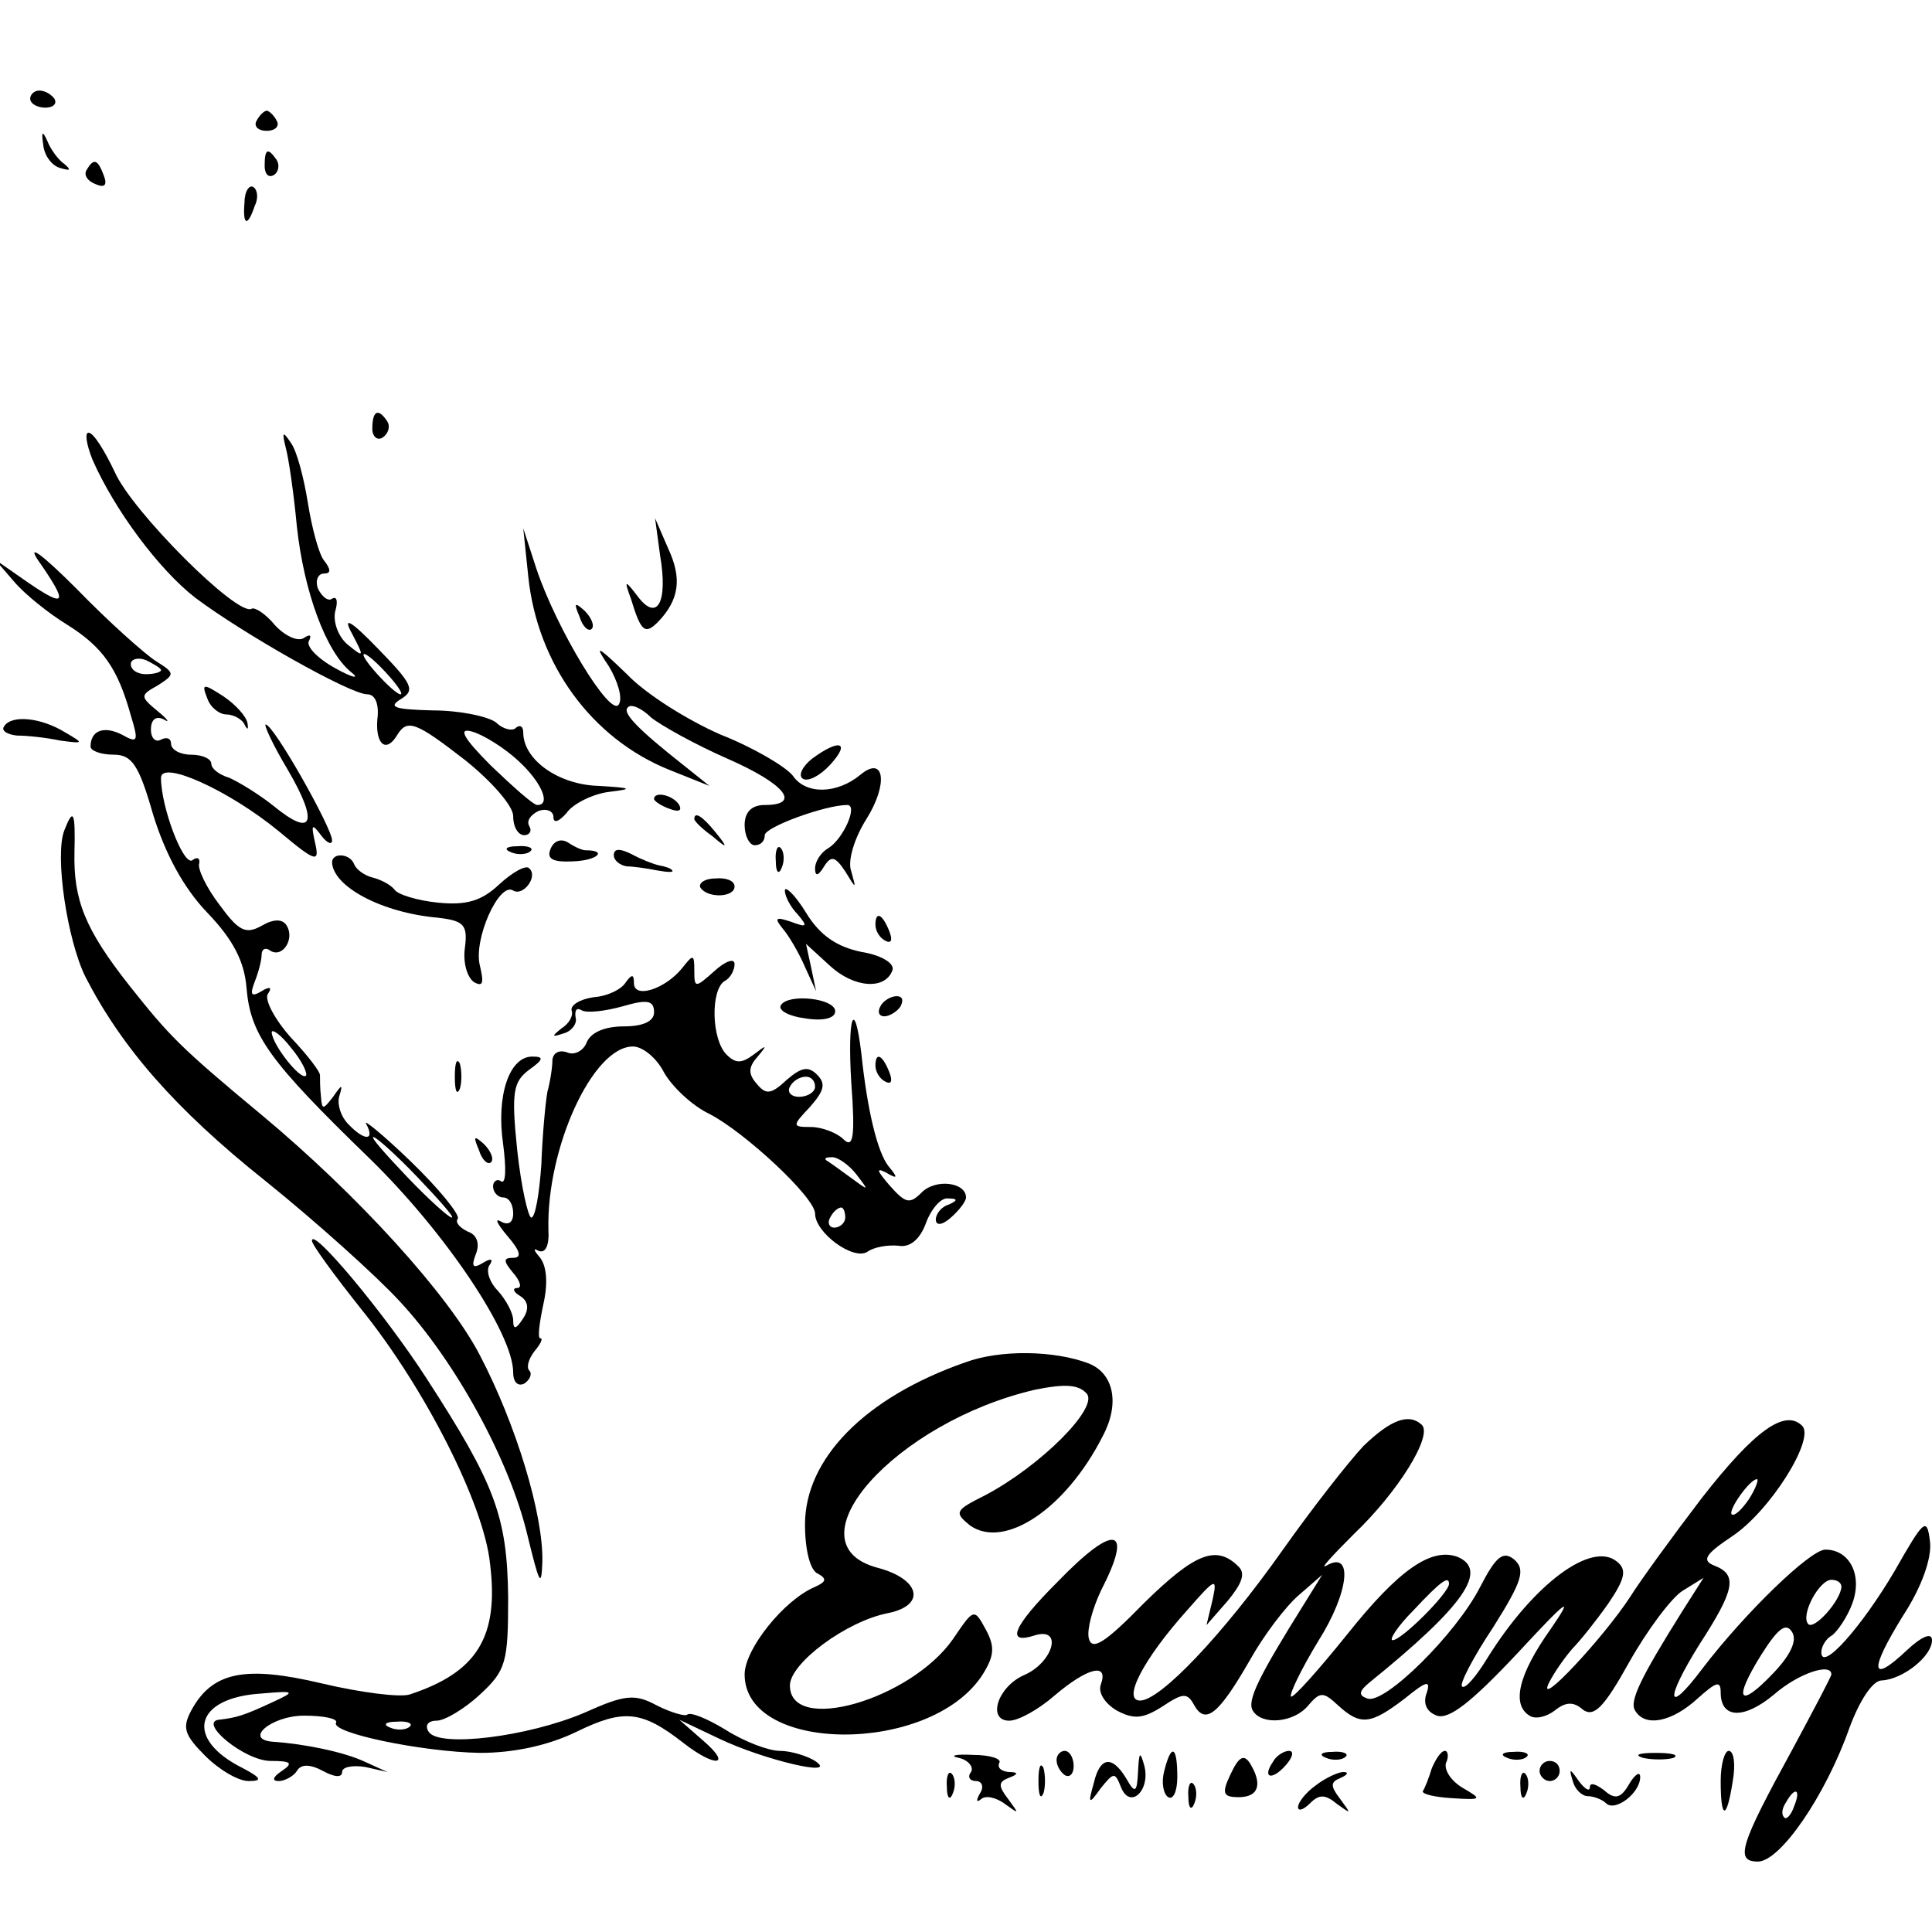 <?xml version="1.0" standalone="no"?>
<!DOCTYPE svg PUBLIC "-//W3C//DTD SVG 20010904//EN"
 "http://www.w3.org/TR/2001/REC-SVG-20010904/DTD/svg10.dtd">
<svg version="1.0" xmlns="http://www.w3.org/2000/svg"
 width="192pt" height="192pt" viewBox="0 0 192 192"
 preserveAspectRatio="xMidYMid meet">
<g transform="translate(0,192) scale(0.1,-0.1)"
fill="#000000" stroke="none">
<path d="M30 1822 c0 -5 7 -9 15 -9 8 0 12 4 9 9 -3 4 -9 8 -15 8 -5 0 -9 -4
-9 -8z"/>
<path d="M255 1800 c-3 -5 1 -10 10 -10 9 0 13 5 10 10 -3 6 -8 10 -10 10 -2
0 -7 -4 -10 -10z"/>
<path d="M43 1776 c1 -11 9 -21 17 -23 10 -3 11 -2 4 4 -6 4 -14 15 -17 23 -5
11 -6 9 -4 -4z"/>
<path d="M263 1755 c0 -8 4 -12 9 -9 5 3 6 10 3 15 -9 13 -12 11 -12 -6z"/>
<path d="M86 1751 c-3 -5 1 -11 9 -14 9 -4 12 -1 8 9 -6 16 -10 17 -17 5z"/>
<path d="M243 1719 c-2 -23 3 -25 10 -4 4 8 3 16 -1 19 -4 3 -9 -4 -9 -15z"/>
<path d="M370 1494 c0 -8 5 -12 10 -9 6 4 8 11 5 16 -9 14 -15 11 -15 -7z"/>
<path d="M92 1463 c22 -50 66 -109 102 -137 48 -36 154 -96 171 -96 8 0 12
-10 10 -25 -2 -25 9 -34 20 -15 10 16 19 12 68 -26 26 -21 47 -45 47 -55 0
-11 5 -19 11 -19 5 0 8 4 5 9 -3 5 1 11 9 15 8 3 15 0 15 -6 0 -7 6 -4 13 4 6
9 26 19 42 21 25 3 23 4 -10 6 -40 1 -75 26 -75 53 0 6 -3 8 -7 5 -3 -4 -13
-2 -20 5 -8 6 -36 12 -63 12 -37 1 -45 3 -32 11 15 9 12 15 -22 50 -28 29 -36
33 -26 15 12 -23 12 -24 -4 -11 -10 8 -15 23 -13 33 3 10 2 16 -3 13 -4 -3
-10 2 -14 10 -3 8 0 15 6 15 7 0 7 4 0 13 -5 6 -12 32 -16 57 -4 25 -11 52
-17 60 -8 12 -9 11 -5 -5 3 -11 8 -46 11 -78 7 -65 29 -125 54 -145 9 -7 2 -6
-16 4 -18 10 -29 22 -26 27 3 6 1 7 -5 3 -6 -4 -19 2 -29 13 -9 11 -20 18 -23
16 -14 -8 -119 97 -136 136 -10 21 -21 39 -26 39 -4 0 -2 -12 4 -27z m293
-213 c10 -11 16 -20 13 -20 -3 0 -13 9 -23 20 -10 11 -16 20 -13 20 3 0 13 -9
23 -20z m130 -86 c23 -21 33 -44 19 -44 -4 0 -24 18 -46 39 -28 28 -33 38 -19
34 11 -3 32 -16 46 -29z"/>
<path d="M656 1368 c8 -47 -3 -66 -22 -41 -13 17 -14 17 -7 -2 10 -33 14 -36
27 -23 21 22 24 43 10 73 l-13 30 5 -37z"/>
<path d="M38 1363 c30 -43 28 -48 -10 -22 l-33 23 19 -22 c11 -13 35 -32 53
-43 35 -22 50 -43 63 -90 8 -26 7 -28 -9 -19 -18 9 -31 4 -31 -12 0 -4 10 -8
23 -8 18 0 25 -10 39 -59 12 -39 30 -73 54 -98 26 -27 37 -49 39 -75 4 -47 23
-73 122 -169 75 -73 143 -174 143 -213 0 -10 5 -14 11 -11 6 4 8 10 5 13 -3 3
-1 11 5 19 6 7 9 13 6 13 -3 0 -1 15 3 34 5 22 3 39 -4 47 -6 7 -6 9 -1 6 7
-3 11 5 10 21 -2 81 44 182 84 182 10 0 24 -12 31 -26 8 -14 28 -33 45 -41 35
-18 105 -83 105 -99 0 -19 38 -47 52 -38 7 5 21 7 31 6 11 -2 21 6 27 22 5 14
15 26 22 25 10 0 10 -2 1 -6 -7 -2 -13 -9 -13 -15 0 -6 6 -6 15 2 8 7 15 16
15 20 0 15 -30 19 -44 5 -12 -12 -16 -11 -32 7 -12 14 -14 18 -4 13 12 -7 13
-6 3 6 -11 14 -21 55 -27 112 -7 58 -14 36 -10 -29 4 -54 2 -66 -8 -56 -6 6
-21 12 -32 12 -19 0 -19 1 -1 20 14 16 16 23 7 32 -9 9 -16 7 -30 -5 -16 -15
-21 -15 -30 -4 -9 10 -8 17 1 27 10 12 9 12 -4 2 -12 -9 -18 -9 -27 0 -15 15
-16 64 -2 73 6 3 10 11 10 17 0 6 -9 3 -20 -7 -19 -17 -20 -17 -20 0 0 17 -1
17 -12 3 -17 -21 -48 -31 -48 -15 0 9 -2 9 -8 1 -4 -7 -18 -14 -32 -15 -14 -2
-23 -8 -22 -13 2 -5 -2 -13 -10 -18 -10 -8 -10 -9 2 -5 8 2 14 10 12 16 -1 7
1 10 6 7 5 -3 23 -1 41 4 24 7 31 6 31 -6 0 -9 -11 -14 -30 -14 -19 0 -33 -6
-37 -16 -3 -8 -12 -13 -19 -10 -8 3 -14 0 -15 -7 0 -7 -2 -21 -5 -32 -2 -11
-5 -44 -6 -72 -2 -29 -6 -53 -10 -53 -3 0 -10 30 -14 67 -6 58 -4 68 12 80 14
10 15 13 3 13 -23 0 -36 -39 -29 -87 3 -23 3 -40 -2 -37 -4 3 -8 0 -8 -5 0 -6
5 -11 10 -11 6 0 10 -7 10 -16 0 -9 -5 -12 -12 -8 -7 4 -4 -2 6 -14 13 -15 15
-22 6 -22 -10 0 -10 -3 0 -15 7 -8 9 -15 4 -15 -5 0 -4 -4 3 -8 8 -5 9 -13 3
-22 -7 -11 -10 -12 -10 -2 0 7 -7 20 -15 29 -8 8 -12 19 -9 25 5 7 2 8 -6 3
-10 -6 -12 -4 -7 9 4 10 1 19 -8 22 -8 4 -13 9 -10 13 2 4 -19 30 -47 57 -28
27 -48 43 -44 37 9 -17 -2 -17 -18 0 -7 7 -11 19 -9 27 4 13 3 13 -6 0 -10
-13 -11 -13 -12 0 -1 8 -1 18 -1 21 1 3 -12 20 -29 38 -16 18 -26 37 -23 43 5
7 2 8 -6 3 -10 -6 -12 -4 -7 9 4 10 7 22 7 27 0 6 4 8 9 4 12 -7 24 12 16 25
-4 7 -13 7 -25 0 -16 -9 -23 -5 -42 21 -13 17 -22 36 -20 41 1 5 -2 7 -7 3 -9
-5 -31 53 -31 82 0 18 67 -12 117 -53 37 -31 41 -32 36 -11 -4 18 -3 19 6 7 6
-8 11 -10 11 -5 0 12 -58 115 -66 115 -2 0 7 -20 22 -45 31 -53 25 -68 -14
-36 -15 12 -35 24 -44 28 -10 3 -18 9 -18 14 0 5 -9 9 -20 9 -11 0 -20 5 -20
11 0 5 -4 7 -10 4 -5 -3 -10 1 -10 10 0 10 5 14 13 10 6 -4 4 0 -6 8 -18 15
-18 16 0 26 17 11 17 12 -2 24 -11 7 -47 39 -79 72 -33 33 -50 46 -38 28z
m122 -109 c0 -2 -7 -4 -15 -4 -8 0 -15 4 -15 10 0 5 7 7 15 4 8 -4 15 -8 15
-10z m144 -403 c-5 -5 -33 30 -34 43 0 4 9 -2 19 -15 11 -13 17 -26 15 -28z
m506 -11 c0 -5 -7 -10 -16 -10 -8 0 -12 5 -9 10 3 6 10 10 16 10 5 0 9 -4 9
-10z m-395 -90 c21 -22 37 -40 34 -40 -3 0 -23 18 -44 40 -21 22 -37 40 -34
40 3 0 23 -18 44 -40z m436 3 c13 -17 13 -17 -6 -3 -11 8 -22 16 -24 17 -2 2
0 3 6 3 6 0 17 -8 24 -17z m-11 -43 c0 -5 -5 -10 -11 -10 -5 0 -7 5 -4 10 3 6
8 10 11 10 2 0 4 -4 4 -10z"/>
<path d="M525 1347 c9 -87 63 -161 140 -192 l40 -16 -25 20 c-47 37 -62 53
-56 58 3 4 14 -1 23 -10 10 -8 44 -27 76 -41 57 -25 74 -46 37 -46 -13 0 -20
-7 -20 -20 0 -11 5 -20 10 -20 6 0 10 4 10 10 0 8 60 30 82 30 11 0 -4 -34
-19 -43 -7 -4 -13 -13 -13 -20 0 -8 3 -8 9 2 7 11 11 10 21 -5 11 -18 11 -18
6 0 -4 10 3 33 15 52 22 35 18 64 -6 44 -23 -19 -54 -20 -67 -1 -7 9 -39 28
-72 41 -32 14 -74 40 -93 60 -30 29 -33 30 -18 8 9 -15 14 -32 10 -38 -8 -14
-62 75 -82 135 l-13 40 5 -48z"/>
<path d="M576 1307 c3 -10 9 -15 12 -12 3 3 0 11 -7 18 -10 9 -11 8 -5 -6z"/>
<path d="M206 1226 c3 -9 12 -16 19 -16 7 0 16 -5 18 -10 3 -6 4 -5 3 1 -1 7
-12 19 -24 27 -20 13 -22 13 -16 -2z"/>
<path d="M4 1198 c-3 -4 3 -8 13 -9 10 0 29 -2 43 -5 23 -3 24 -3 5 8 -24 15
-54 18 -61 6z"/>
<path d="M807 1166 c-10 -8 -14 -17 -9 -20 5 -3 17 3 27 14 21 23 9 26 -18 6z"/>
<path d="M650 1126 c0 -2 7 -7 16 -10 8 -3 12 -2 9 4 -6 10 -25 14 -25 6z"/>
<path d="M64 1095 c-10 -25 3 -110 21 -146 36 -70 89 -131 178 -202 51 -41
111 -95 134 -120 55 -59 109 -157 127 -232 12 -49 14 -54 15 -27 1 47 -26 136
-62 205 -31 60 -121 159 -217 239 -82 68 -92 79 -131 128 -45 57 -56 86 -55
133 1 40 -1 45 -10 22z"/>
<path d="M690 1106 c0 -2 8 -10 18 -17 15 -13 16 -12 3 4 -13 16 -21 21 -21
13z"/>
<path d="M547 1076 c-4 -10 3 -13 23 -12 24 1 34 11 12 11 -4 0 -12 4 -18 8
-7 4 -14 1 -17 -7z"/>
<path d="M508 1073 c7 -3 16 -2 19 1 4 3 -2 6 -13 5 -11 0 -14 -3 -6 -6z"/>
<path d="M610 1070 c0 -5 6 -10 13 -11 6 0 20 -2 30 -4 11 -2 17 -2 15 0 -1 2
-7 4 -13 5 -5 1 -18 6 -27 11 -12 6 -18 6 -18 -1z"/>
<path d="M771 1064 c0 -11 3 -14 6 -6 3 7 2 16 -1 19 -3 4 -6 -2 -5 -13z"/>
<path d="M330 1063 c1 -24 49 -50 105 -55 26 -3 30 -7 27 -30 -2 -14 2 -29 9
-34 9 -5 10 -1 6 16 -7 26 19 84 33 75 10 -6 25 14 16 22 -3 4 -17 -4 -30 -16
-17 -16 -32 -21 -61 -18 -20 2 -40 8 -43 13 -4 5 -14 10 -22 12 -8 2 -16 8
-18 13 -4 11 -22 12 -22 2z"/>
<path d="M696 1038 c7 -11 34 -10 34 1 0 6 -9 9 -19 8 -11 0 -17 -5 -15 -9z"/>
<path d="M780 1035 c0 -6 6 -17 13 -24 10 -12 9 -13 -7 -7 -15 5 -17 4 -8 -7
6 -7 16 -24 22 -38 l11 -24 -5 24 -5 23 24 -22 c24 -22 55 -24 62 -4 2 7 -12
15 -31 18 -24 5 -41 16 -55 39 -11 18 -21 27 -21 22z"/>
<path d="M870 1001 c0 -6 4 -13 10 -16 6 -3 7 1 4 9 -7 18 -14 21 -14 7z"/>
<path d="M776 921 c-3 -5 8 -11 24 -13 18 -3 30 0 30 7 0 13 -47 18 -54 6z"/>
<path d="M875 920 c-3 -5 -2 -10 4 -10 5 0 13 5 16 10 3 6 2 10 -4 10 -5 0
-13 -4 -16 -10z"/>
<path d="M452 850 c0 -14 2 -19 5 -12 2 6 2 18 0 25 -3 6 -5 1 -5 -13z"/>
<path d="M870 861 c0 -6 4 -13 10 -16 6 -3 7 1 4 9 -7 18 -14 21 -14 7z"/>
<path d="M476 777 c3 -10 9 -15 12 -12 3 3 0 11 -7 18 -10 9 -11 8 -5 -6z"/>
<path d="M310 687 c0 -4 22 -34 49 -68 63 -78 122 -194 128 -253 9 -73 -13
-108 -80 -130 -10 -3 -49 2 -87 11 -76 18 -109 12 -130 -27 -9 -17 -7 -24 14
-45 14 -14 33 -25 43 -25 14 0 13 3 -6 13 -58 29 -48 70 19 74 34 3 34 2 10
-9 -28 -13 -35 -15 -52 -17 -22 -2 25 -41 51 -41 20 0 23 -2 11 -10 -9 -6 -10
-10 -3 -10 6 0 15 5 18 10 4 7 13 7 26 0 11 -6 19 -7 19 -1 0 5 10 7 23 5 l22
-5 -22 10 c-21 10 -61 18 -91 20 -31 2 -2 26 30 26 20 0 34 -3 32 -7 -6 -10
85 -29 143 -30 33 0 67 7 96 21 47 23 65 21 106 -11 32 -25 49 -23 20 2 l-24
21 40 -19 c44 -21 120 -39 95 -22 -8 5 -24 10 -35 10 -11 0 -35 9 -54 21 -18
11 -35 18 -38 15 -2 -2 -16 2 -30 9 -22 12 -32 11 -72 -7 -56 -24 -145 -35
-155 -19 -4 6 -1 11 8 11 8 0 28 12 43 26 26 24 28 32 28 97 -1 80 -13 112
-81 217 -42 65 -114 151 -114 137z m97 -483 c-3 -3 -12 -4 -19 -1 -8 3 -5 6 6
6 11 1 17 -2 13 -5z"/>
<path d="M959 566 c-100 -35 -159 -96 -159 -161 0 -25 5 -46 13 -49 9 -5 8 -8
-3 -13 -31 -13 -70 -62 -70 -87 0 -79 184 -80 236 -1 12 19 13 28 4 45 -12 22
-12 22 -33 -9 -42 -60 -162 -95 -162 -46 0 22 56 64 98 72 38 8 31 34 -11 45
-90 24 18 145 157 177 30 6 43 5 51 -4 12 -14 -46 -72 -101 -101 -30 -15 -31
-17 -15 -30 34 -24 95 16 132 89 17 32 11 62 -14 72 -34 13 -88 14 -123 1z"/>
<path d="M1355 483 c-15 -16 -51 -62 -80 -103 -60 -85 -122 -150 -142 -150
-18 0 3 41 47 90 28 32 30 33 25 10 l-6 -25 21 24 c14 17 18 27 11 34 -22 22
-43 14 -94 -36 -39 -40 -52 -48 -55 -35 -2 9 4 30 12 47 33 64 14 68 -43 9
-45 -45 -52 -63 -22 -53 28 8 17 -28 -12 -40 -26 -12 -36 -45 -14 -45 9 0 29
11 45 25 33 28 54 33 46 11 -3 -8 4 -19 16 -26 17 -9 26 -8 45 4 21 14 25 14
32 1 11 -19 24 -9 55 45 14 25 36 54 49 65 l23 20 -18 -29 c-45 -72 -57 -96
-51 -106 9 -15 41 -12 55 5 12 14 15 14 30 0 22 -20 32 -19 66 7 21 17 26 19
22 6 -4 -10 -1 -19 10 -23 12 -4 34 13 80 62 50 54 57 59 33 24 -32 -45 -39
-75 -21 -86 6 -4 17 -1 25 5 11 9 19 9 28 1 11 -8 21 2 46 47 18 32 42 64 53
71 l21 13 -21 -33 c-42 -67 -53 -90 -47 -99 10 -17 37 -11 62 12 19 17 23 18
23 6 0 -26 23 -27 53 -2 24 21 57 32 57 20 0 -2 -18 -36 -39 -75 -52 -95 -57
-111 -34 -111 22 0 67 65 91 133 10 27 23 47 32 47 21 1 50 24 50 40 0 8 -10
4 -25 -10 -36 -34 -38 -21 -4 34 19 29 29 58 27 74 -3 25 -6 22 -35 -29 -33
-56 -73 -101 -73 -81 0 6 5 14 11 17 5 4 15 18 20 32 10 28 -3 53 -27 53 -15
0 -80 -63 -122 -118 -36 -48 -38 -32 -3 24 35 54 38 69 15 78 -13 5 -10 11 17
29 38 25 83 97 70 110 -17 17 -47 -4 -100 -72 -29 -38 -61 -82 -71 -98 -26
-40 -93 -112 -81 -86 6 12 17 27 24 35 7 7 23 27 35 44 17 25 19 34 9 42 -25
21 -83 -22 -129 -96 -11 -18 -22 -31 -25 -28 -3 2 11 29 31 59 29 46 32 57 21
67 -11 9 -18 4 -34 -27 -24 -47 -95 -117 -112 -111 -9 3 -9 7 2 16 94 76 119
112 87 125 -26 9 -58 -13 -109 -77 -29 -36 -54 -64 -56 -62 -2 2 10 27 27 55
31 49 35 91 8 75 -7 -4 6 10 28 32 43 41 78 97 67 108 -13 12 -31 5 -58 -21z
m383 -53 c-7 -10 -14 -17 -17 -15 -4 4 18 35 25 35 2 0 -1 -9 -8 -20z m-298
-84 c0 -9 -47 -56 -56 -56 -4 0 5 14 21 30 28 30 35 34 35 26z m390 -3 c-1
-14 -27 -43 -33 -37 -8 9 11 44 23 44 6 0 10 -3 10 -7z m-67 -85 c-35 -37 -41
-28 -13 17 17 27 25 33 31 23 5 -8 -1 -22 -18 -40z m20 -133 c-3 -9 -8 -14
-10 -11 -3 3 -2 9 2 15 9 16 15 13 8 -4z"/>
<path d="M953 173 c9 -2 15 -9 12 -14 -4 -5 -1 -9 5 -9 6 0 8 -6 4 -12 -4 -7
-4 -10 1 -6 4 4 15 2 24 -5 14 -10 14 -10 3 5 -10 13 -10 17 0 21 11 4 10 6 0
6 -7 1 -11 4 -9 9 3 4 -9 8 -26 8 -18 1 -24 -1 -14 -3z"/>
<path d="M1050 171 c0 -6 4 -12 8 -15 5 -3 9 1 9 9 0 8 -4 15 -9 15 -4 0 -8
-4 -8 -9z"/>
<path d="M1131 160 c-1 -22 -3 -23 -12 -7 -14 23 -26 21 -32 -5 -6 -21 -5 -22
7 -5 13 16 14 16 20 1 9 -23 30 -3 23 22 -4 14 -5 13 -6 -6z"/>
<path d="M1157 160 c-3 -11 -1 -23 4 -26 5 -3 9 6 9 20 0 31 -6 34 -13 6z"/>
<path d="M1223 157 c-9 -19 -8 -23 8 -23 20 0 24 13 11 34 -6 9 -11 6 -19 -11z"/>
<path d="M1265 169 c-11 -16 -1 -19 13 -3 7 8 8 14 3 14 -5 0 -13 -5 -16 -11z"/>
<path d="M1318 173 c7 -3 16 -2 19 1 4 3 -2 6 -13 5 -11 0 -14 -3 -6 -6z"/>
<path d="M1423 163 c-3 -10 -7 -20 -9 -23 -1 -3 12 -6 29 -7 30 -2 30 -1 11
10 -12 7 -19 18 -17 25 3 6 2 12 -1 12 -4 0 -9 -8 -13 -17z"/>
<path d="M1498 173 c7 -3 16 -2 19 1 4 3 -2 6 -13 5 -11 0 -14 -3 -6 -6z"/>
<path d="M1633 173 c9 -2 23 -2 30 0 6 3 -1 5 -18 5 -16 0 -22 -2 -12 -5z"/>
<path d="M1710 150 c0 -39 6 -39 12 0 3 17 1 30 -4 30 -4 0 -8 -13 -8 -30z"/>
<path d="M1032 150 c0 -14 2 -19 5 -12 2 6 2 18 0 25 -3 6 -5 1 -5 -13z"/>
<path d="M1530 160 c0 -5 5 -10 10 -10 6 0 10 5 10 10 0 6 -4 10 -10 10 -5 0
-10 -4 -10 -10z"/>
<path d="M941 144 c0 -11 3 -14 6 -6 3 7 2 16 -1 19 -3 4 -6 -2 -5 -13z"/>
<path d="M1308 146 c-10 -7 -18 -17 -18 -22 0 -4 5 -3 12 4 9 9 15 9 27 -1 14
-10 14 -10 3 5 -10 13 -10 17 0 21 7 3 9 6 3 6 -5 0 -18 -6 -27 -13z"/>
<path d="M1511 144 c0 -11 3 -14 6 -6 3 7 2 16 -1 19 -3 4 -6 -2 -5 -13z"/>
<path d="M1563 150 c2 -8 9 -15 15 -15 5 0 14 -3 18 -7 9 -9 34 10 34 26 0 6
-5 3 -11 -7 -8 -14 -14 -16 -25 -6 -8 6 -14 8 -14 3 0 -5 -5 -2 -11 6 -9 13
-10 13 -6 0z"/>
<path d="M1181 134 c0 -11 3 -14 6 -6 3 7 2 16 -1 19 -3 4 -6 -2 -5 -13z"/>
</g>
</svg>
